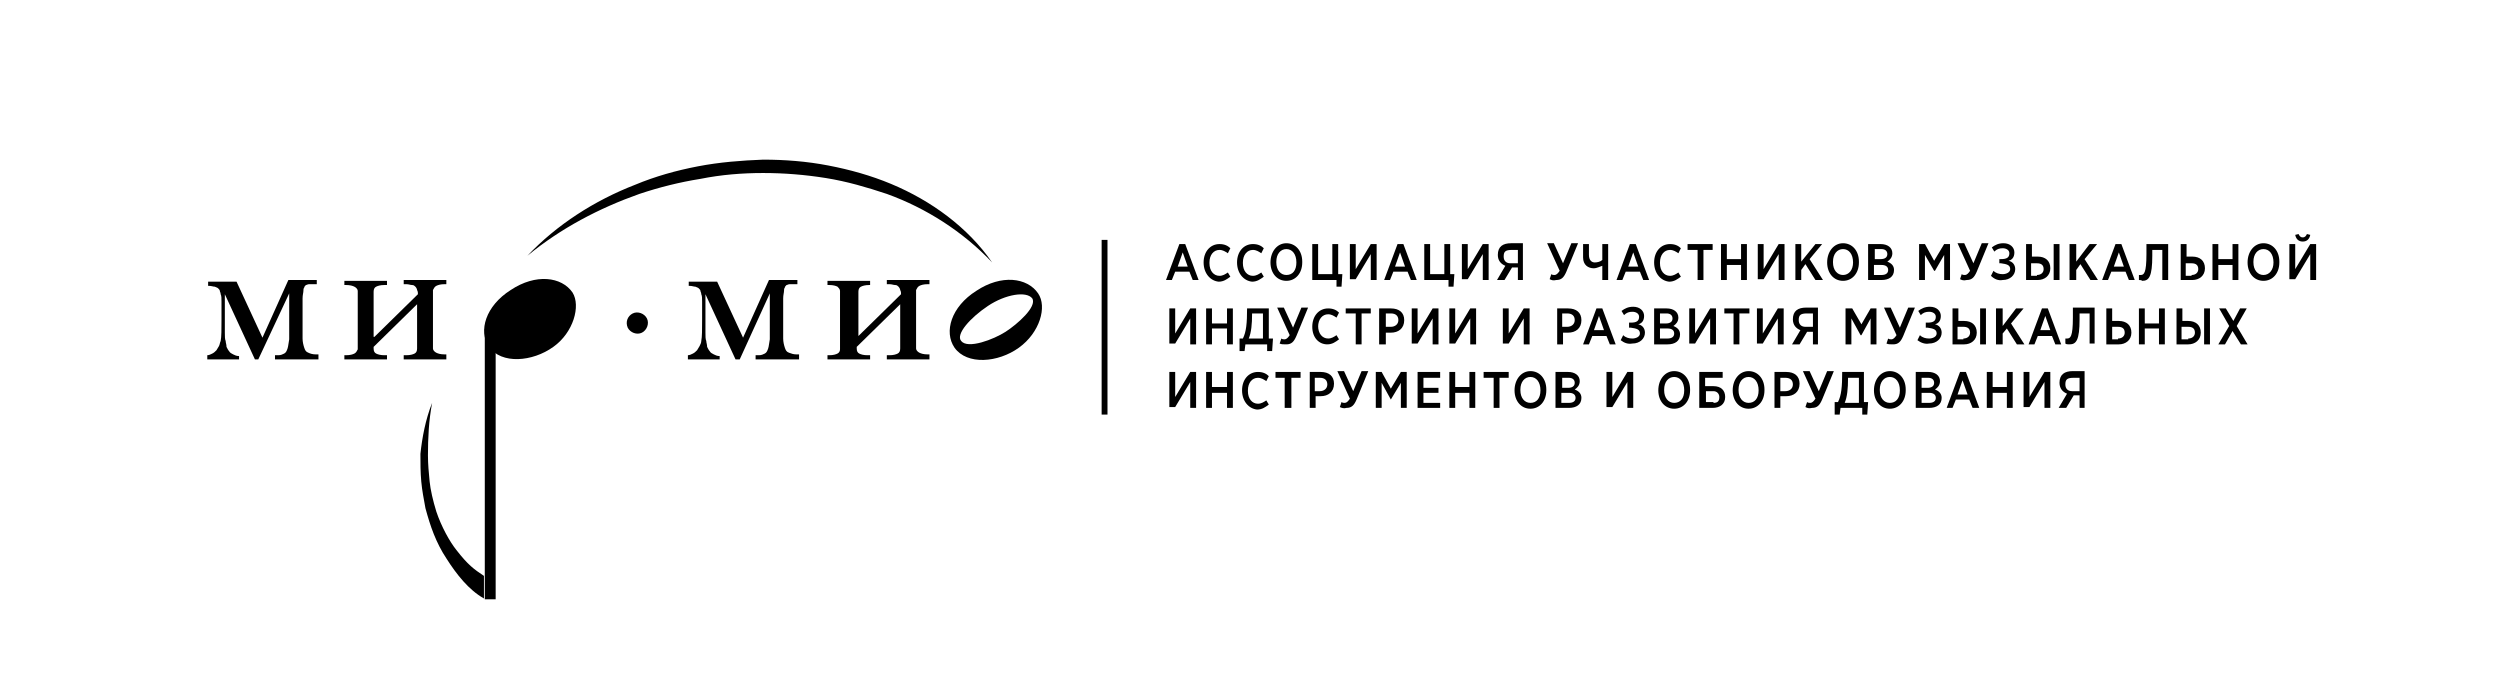 <?xml version="1.0" encoding="UTF-8"?> <!-- Generator: Adobe Illustrator 24.2.1, SVG Export Plug-In . SVG Version: 6.00 Build 0) --> <svg xmlns="http://www.w3.org/2000/svg" xmlns:xlink="http://www.w3.org/1999/xlink" id="Слой_1" x="0px" y="0px" viewBox="0 0 299.1 82.9" style="enable-background:new 0 0 299.1 82.9;" xml:space="preserve"> <style type="text/css"> .st0{display:none;} .st1{display:inline;fill:#DADADA;} .st2{display:inline;} .st3{clip-path:url(#SVGID_2_);fill:#FFFFFF;} .st4{clip-path:url(#SVGID_2_);fill:none;stroke:#FFFFFF;stroke-width:0.75;stroke-miterlimit:10;} .st5{clip-path:url(#SVGID_4_);fill:#FFFFFF;} .st6{clip-path:url(#SVGID_6_);} .st7{clip-path:url(#SVGID_8_);} .st8{clip-path:url(#SVGID_10_);} .st9{clip-path:url(#SVGID_12_);} .st10{clip-path:url(#SVGID_14_);} .st11{clip-path:url(#SVGID_16_);} .st12{clip-path:url(#SVGID_18_);} .st13{clip-path:url(#SVGID_20_);} .st14{clip-path:url(#SVGID_22_);} .st15{clip-path:url(#SVGID_24_);} .st16{clip-path:url(#SVGID_26_);} .st17{clip-path:url(#SVGID_28_);} .st18{clip-path:url(#SVGID_30_);} .st19{clip-path:url(#SVGID_32_);} .st20{clip-path:url(#SVGID_34_);} .st21{clip-path:url(#SVGID_36_);} .st22{clip-path:url(#SVGID_38_);} .st23{clip-path:url(#SVGID_40_);} .st24{clip-path:url(#SVGID_42_);} .st25{clip-path:url(#SVGID_44_);} .st26{clip-path:url(#SVGID_46_);} .st27{clip-path:url(#SVGID_48_);} .st28{clip-path:url(#SVGID_50_);} </style> <g class="st0"> <rect x="-420.9" y="106.3" class="st1" width="841.9" height="489"></rect> <g class="st2"> <defs> <rect id="SVGID_1_" x="-420.9" width="841.9" height="595.3"></rect> </defs> <clipPath id="SVGID_2_"> <use xlink:href="#SVGID_1_" style="overflow:visible;"></use> </clipPath> <path class="st3" d="M-8.1,110.2c-0.3,0.6-0.3,1.3-0.4,1.9c-1.1,4.3-3.3,7.7-7.4,9.2c-4.6,1.6-8.9,0.7-12.6-2.6 c-2.6-2.3-2.8-5.3-1.9-8.5c0.6-1.9,1.6-3.5,2.9-5c1.5-1.7,3.2-3.4,4.7-5c0.6-0.6,0.5-0.7-0.1-1.1c-3.9-2.5-8.6-1.5-11.7,2.4 c-2.2,2.9-3.8,6.1-5.2,9.5c-2.8,6.8-4.8,13.8-6.9,20.8c-0.8,2.9-1.7,5.7-2.6,8.6c0.3,0.2,0.5,0.1,0.7,0.1c4.5,0,9,0,13.5,0.2 c1,0,2,0.1,3,0.3c1.2,0.2,1.4,0.6,1.3,1.9c-0.2,1.8-0.7,3.4-1.7,4.9c-0.5,0.8-1.1,1.1-2,1.1c-5.4,0-10.8,0-16.2,0 c-0.7,0-0.9,0.2-1.2,0.9c-5.2,15.8-10.8,31.4-17.1,46.8c-4.1,9.9-8.8,19.6-14.5,28.7c-3.8,5.9-7.9,11.5-13,16.3 c-6.8,6.4-14.8,10.4-23.9,11.5c-2.7,0.3-5.4,0.7-8.1,0.1c-4.8-1.1-8.3-4-10.5-8.6c-1.6-3.5-2-7.1-0.9-10.8c1.4-4.6,5.2-7.6,10-7.7 c3.1-0.1,5.9,0.8,7.9,3.4c2.1,2.8,2.6,5.8,1.3,9.2c-1.1,2.8-2.6,5.2-4.4,7.5c-0.1,0.1-0.3,0.2-0.2,0.5c0.1,0.2,0.3,0.3,0.5,0.3 c0.9,0.1,1.8-0.1,2.6-0.4c7.2-2.3,12.8-6.5,16.6-13.4c2.8-5.1,4.9-10.5,6.8-15.9c4.3-12.2,7.8-24.6,11.4-37.1 c2.9-10.1,5.9-20.1,8.8-30.2c0.1-0.2,0.1-0.5,0.2-0.7c-0.2-0.2-0.5-0.1-0.7-0.1c-4.6,0-9.2,0-13.8,0c-2,0-2.6-0.6-2.9-2.6 c-0.2-1.1-0.1-2.3,0.2-3.4c0.4-1.6,1.3-2.3,2.9-2.3c5.6,0,11.1,0,16.7,0c0.7,0,0.9-0.2,1.1-0.8c3.1-9.8,7.4-19,13.5-27.2 c4.7-6.3,10.1-11.6,17-15.2c4.2-2.3,8.6-3.8,13.3-4.3c0.1,0,0.3,0,0.4-0.2h5C-24.8,93-24,93-23.3,93c4.5,0.4,8.2,2.4,11.6,5.5 c1.4,1.2,2.3,2.8,3.1,4.5c0.4,0.9,0.4,2,0.5,3c0,0.1,0,0.2,0.1,0.3V110.2z"></path> <path class="st3" d="M-74.2,110.2c-0.3,0.6-0.3,1.3-0.4,1.9c-1.1,4.3-3.3,7.7-7.4,9.2c-4.6,1.6-8.9,0.7-12.6-2.6 c-2.6-2.3-2.8-5.3-1.9-8.5c0.6-1.9,1.6-3.5,2.9-5c1.5-1.7,3.2-3.4,4.7-5c0.6-0.6,0.5-0.7-0.1-1.1c-3.9-2.5-8.6-1.5-11.7,2.4 c-2.2,2.9-3.8,6.1-5.2,9.5c-2.8,6.8-4.8,13.8-6.9,20.8c-0.8,2.9-1.7,5.7-2.6,8.6c0.3,0.2,0.5,0.1,0.7,0.1c4.5,0,32.8,0,37.3,0.2 c1,0,2,0.1,3,0.3c1.2,0.2,1.4,0.6,1.3,1.9c-0.2,1.8-0.7,3.4-1.7,4.9c-0.5,0.8-1.1,1.1-2,1.1c-5.4,0-34.6,0-39.9,0 c-0.7,0-0.9,0.2-1.2,0.9c-5.2,15.8-10.8,31.4-17.1,46.8c-4.1,9.9-8.8,19.6-14.5,28.7c-3.8,5.9-7.9,11.5-13,16.3 c-6.8,6.4-14.8,10.4-23.9,11.5c-2.7,0.3-5.4,0.7-8.1,0.1c-4.8-1.1-8.3-4-10.5-8.6c-1.6-3.5-2-7.1-0.9-10.8c1.4-4.6,5.2-7.6,10-7.7 c3.1-0.1,5.9,0.8,7.9,3.4c2.1,2.8,2.6,5.8,1.3,9.2c-1.1,2.8-2.6,5.2-4.4,7.5c-0.1,0.1-0.3,0.2-0.2,0.5c0.1,0.2,0.3,0.3,0.5,0.3 c0.9,0.1,1.8-0.1,2.6-0.4c7.2-2.3,12.8-6.5,16.6-13.4c2.8-5.1,4.9-10.5,6.8-15.9c4.3-12.2,7.8-24.6,11.4-37.1 c2.9-10.1,5.9-20.1,8.8-30.2c0.1-0.2,0.1-0.5,0.2-0.7c-0.2-0.2-0.5-0.1-0.7-0.1c-4.6,0-9.2,0-13.8,0c-2,0-2.6-0.6-2.9-2.6 c-0.2-1.1-0.1-2.3,0.2-3.4c0.4-1.6,1.3-2.3,2.9-2.3c5.6,0,11.1,0,16.7,0c0.7,0,0.9-0.2,1.1-0.8c3.1-9.8,7.4-19,13.5-27.2 c4.7-6.3,10.1-11.6,17-15.2c4.2-2.3,8.6-3.8,13.3-4.3c0.1,0,0.3,0,0.4-0.2h5C-91,93-90.2,93-89.5,93c4.5,0.4,8.2,2.4,11.6,5.5 c1.4,1.2,2.3,2.8,3.1,4.5c0.4,0.9,0.4,2,0.5,3c0,0.1,0,0.2,0.1,0.3V110.2z"></path> <polygon class="st4" points="-150.2,606.7 -88.7,461.5 261.1,635.7 307.9,410.3 215.5,523 54.2,214.2 66.1,649.9 136.3,489.4 "></polygon> </g> <g class="st2"> <defs> <rect id="SVGID_3_" x="-420.9" width="841.9" height="595.3"></rect> </defs> <clipPath id="SVGID_4_"> <use xlink:href="#SVGID_3_" style="overflow:visible;"></use> </clipPath> <path class="st5" d="M387.5,232.3c0,0,8.2,9.7,9.3,10.9c1,1.2,2.4,1.8,0.9,3.4c-1.5,1.6-2.8,2.8-3.7,4.9c-0.9,2.1-1.7,4,0.3,6.3 c2,2.4,6.2,6.9,6.2,6.9s-3.6-0.8-6.5-0.5c-3,0.4-4.1,2-4,3.9c0.1,1.9,0.7,3.6,2.7,5.9c0,0-4.7-1.2-6.9-4.7 c-2.2-3.5-1.1-6.6,0.6-8.1c1.8-1.4,5.8-1.5,7.6-0.9c0,0-7.2-7.8-8.1-8.7c-0.9-0.9-1.1-1.6,0-2.5c1.1-0.9,4.7-4.1,5-6.7 c0.3-2.6,0.3-4.4-1.5-6.6C387.8,233.7,386.4,232.5,387.5,232.3"></path> </g> </g> <path d="M142.1,31.9l-0.6-1.7l-0.6,1.7H142.1z M141.1,29.2h0.7l1.6,4.3h-0.7l-0.4-1h-1.7l-0.4,1h-0.7L141.1,29.2z"></path> <g> <defs> <rect id="SVGID_5_" x="-420.9" width="841.9" height="595.3"></rect> </defs> <clipPath id="SVGID_6_"> <use xlink:href="#SVGID_5_" style="overflow:visible;"></use> </clipPath> <path class="st6" d="M144,31.4L144,31.4c0-1.3,0.8-2.2,1.9-2.2c0.6,0,1,0.2,1.3,0.5l-0.3,0.6c-0.3-0.2-0.6-0.4-1-0.4 c-0.7,0-1.2,0.6-1.2,1.5v0.1c0,0.9,0.5,1.5,1.2,1.5c0.4,0,0.7-0.2,1-0.4l0.3,0.5c-0.4,0.3-0.8,0.6-1.4,0.6 C144.8,33.6,144,32.7,144,31.4"></path> <path class="st6" d="M148,31.4L148,31.4c0-1.3,0.8-2.2,1.9-2.2c0.6,0,1,0.2,1.3,0.5l-0.3,0.6c-0.3-0.2-0.6-0.4-1-0.4 c-0.7,0-1.2,0.6-1.2,1.5v0.1c0,0.9,0.5,1.5,1.2,1.5c0.4,0,0.7-0.2,1-0.4l0.3,0.5c-0.4,0.3-0.8,0.6-1.4,0.6 C148.8,33.6,148,32.7,148,31.4"></path> <path class="st6" d="M155.1,31.4L155.1,31.4c0-1-0.5-1.6-1.2-1.6c-0.7,0-1.2,0.6-1.2,1.5v0.1c0,0.9,0.5,1.5,1.2,1.5 C154.7,32.9,155.1,32.3,155.1,31.4 M152,31.4L152,31.4c0-1.3,0.8-2.3,1.9-2.3c1.1,0,1.9,0.9,1.9,2.2v0.1c0,1.3-0.8,2.2-1.9,2.2 S152,32.7,152,31.4"></path> </g> <polygon points="159.9,33.5 157,33.5 157,29.2 157.7,29.2 157.7,32.8 159.4,32.8 159.4,29.2 160.1,29.2 160.1,32.8 160.6,32.8 160.5,34.3 159.9,34.3 "></polygon> <g> <defs> <rect id="SVGID_7_" x="-420.9" width="841.9" height="595.3"></rect> </defs> <clipPath id="SVGID_8_"> <use xlink:href="#SVGID_7_" style="overflow:visible;"></use> </clipPath> <path class="st7" d="M161.5,29.2h0.7v2.2c0,0.3,0,0.5,0,0.8l1.8-3h0.7v4.3H164v-2.3c0-0.3,0-0.5,0-0.8l-1.8,3h-0.7V29.2z"></path> </g> <path d="M168.1,31.9l-0.6-1.7l-0.6,1.7H168.1z M167.2,29.2h0.7l1.6,4.3h-0.7l-0.4-1h-1.7l-0.4,1h-0.7L167.2,29.2z"></path> <polygon points="173.3,33.5 170.4,33.5 170.4,29.2 171.1,29.2 171.1,32.8 172.8,32.8 172.8,29.2 173.5,29.2 173.5,32.8 174,32.8 173.9,34.3 173.3,34.3 "></polygon> <g> <defs> <rect id="SVGID_9_" x="-420.9" width="841.9" height="595.3"></rect> </defs> <clipPath id="SVGID_10_"> <use xlink:href="#SVGID_9_" style="overflow:visible;"></use> </clipPath> <path class="st8" d="M174.9,29.2h0.7v2.2c0,0.3,0,0.5,0,0.8l1.8-3h0.7v4.3h-0.7v-2.3c0-0.3,0-0.5,0-0.8l-1.8,3h-0.7V29.2z"></path> <path class="st8" d="M181.6,31.4v-1.5h-0.7c-0.8,0-1,0.2-1,0.8c0,0.5,0.3,0.8,0.8,0.8H181.6z M182.3,33.5h-0.7V32 c-0.2,0-0.5,0-0.7,0l-0.9,1.5h-0.9l1-1.7c-0.5-0.2-0.9-0.6-0.9-1.3c0-1,0.6-1.4,1.6-1.4h1.4V33.5z"></path> <path class="st8" d="M185.4,33.4l0.2-0.6c0.1,0.1,0.3,0.1,0.4,0.1c0.2,0,0.4-0.2,0.6-0.5l-1.5-3.3h0.8l1.1,2.4l1-2.4h0.8l-1.4,3.4 c-0.3,0.7-0.6,1-1.2,1C185.8,33.6,185.6,33.5,185.4,33.4"></path> <path class="st8" d="M191.7,29.2h0.7v4.3h-0.7v-1.7c-0.3,0.1-0.7,0.3-1,0.3c-0.7,0-1.3-0.4-1.3-1.3v-1.6h0.7v1.3 c0,0.6,0.3,0.9,0.7,0.9c0.3,0,0.7-0.1,0.9-0.3V29.2z"></path> </g> <path d="M196,31.9l-0.6-1.7l-0.6,1.7H196z M195,29.2h0.7l1.6,4.3h-0.7l-0.4-1h-1.7l-0.4,1h-0.7L195,29.2z"></path> <g> <defs> <rect id="SVGID_11_" x="-420.9" width="841.9" height="595.3"></rect> </defs> <clipPath id="SVGID_12_"> <use xlink:href="#SVGID_11_" style="overflow:visible;"></use> </clipPath> <path class="st9" d="M197.9,31.4L197.9,31.4c0-1.3,0.8-2.2,1.9-2.2c0.6,0,1,0.2,1.3,0.5l-0.3,0.6c-0.3-0.2-0.6-0.4-1-0.4 c-0.7,0-1.2,0.6-1.2,1.5v0.1c0,0.9,0.5,1.5,1.2,1.5c0.4,0,0.7-0.2,1-0.4l0.3,0.5c-0.4,0.3-0.8,0.6-1.4,0.6 C198.7,33.6,197.9,32.7,197.9,31.4"></path> </g> <polygon points="203.1,29.9 201.9,29.9 201.9,29.2 204.9,29.2 204.9,29.9 203.8,29.9 203.8,33.5 203.1,33.5 "></polygon> <polygon points="205.9,29.2 206.6,29.2 206.6,31 208.3,31 208.3,29.2 209,29.2 209,33.5 208.3,33.5 208.3,31.7 206.6,31.7 206.6,33.5 205.9,33.5 "></polygon> <g> <defs> <rect id="SVGID_13_" x="-420.9" width="841.9" height="595.3"></rect> </defs> <clipPath id="SVGID_14_"> <use xlink:href="#SVGID_13_" style="overflow:visible;"></use> </clipPath> <path class="st10" d="M210.3,29.2h0.7v2.2c0,0.3,0,0.5,0,0.8l1.8-3h0.7v4.3h-0.7v-2.3c0-0.3,0-0.5,0-0.8l-1.8,3h-0.7V29.2z"></path> </g> <polygon points="214.8,29.2 215.5,29.2 215.5,31.3 217.2,29.2 218,29.2 216.5,31 218.1,33.5 217.2,33.5 216,31.6 215.5,32.3 215.5,33.5 214.8,33.5 "></polygon> <g> <defs> <rect id="SVGID_15_" x="-420.9" width="841.9" height="595.3"></rect> </defs> <clipPath id="SVGID_16_"> <use xlink:href="#SVGID_15_" style="overflow:visible;"></use> </clipPath> <path class="st11" d="M221.7,31.4L221.7,31.4c0-1-0.5-1.6-1.2-1.6c-0.7,0-1.2,0.6-1.2,1.5v0.1c0,0.9,0.5,1.5,1.2,1.5 C221.2,32.9,221.7,32.3,221.7,31.4 M218.6,31.4L218.6,31.4c0-1.3,0.8-2.3,1.9-2.3c1.1,0,1.9,0.9,1.9,2.2v0.1c0,1.3-0.8,2.2-1.9,2.2 S218.6,32.7,218.6,31.4"></path> <path class="st11" d="M225.1,32.9c0.5,0,0.8-0.2,0.8-0.6c0-0.4-0.3-0.6-0.8-0.6h-0.9v1.2H225.1z M225,31c0.5,0,0.8-0.2,0.8-0.6 c0-0.4-0.3-0.6-0.7-0.6h-0.8V31H225z M223.5,29.2h1.5c0.8,0,1.4,0.4,1.4,1.1c0,0.5-0.3,0.8-0.6,1c0.5,0.2,0.8,0.5,0.8,1 c0,0.8-0.6,1.2-1.5,1.2h-1.6V29.2z"></path> </g> <polygon points="229.6,29.2 230.3,29.2 231.4,31.2 232.6,29.2 233.3,29.2 233.3,33.5 232.6,33.5 232.6,30.5 231.5,32.4 231.4,32.4 230.3,30.5 230.3,33.5 229.6,33.5 "></polygon> <g> <defs> <rect id="SVGID_17_" x="-420.9" width="841.9" height="595.3"></rect> </defs> <clipPath id="SVGID_18_"> <use xlink:href="#SVGID_17_" style="overflow:visible;"></use> </clipPath> <path class="st12" d="M234.5,33.4l0.2-0.6c0.1,0.1,0.3,0.1,0.4,0.1c0.2,0,0.4-0.2,0.6-0.5l-1.5-3.3h0.8l1.1,2.4l1-2.4h0.8l-1.4,3.4 c-0.3,0.7-0.6,1-1.2,1C234.9,33.6,234.7,33.5,234.5,33.4"></path> <path class="st12" d="M238.2,33l0.3-0.6c0.3,0.3,0.7,0.4,1.1,0.4c0.4,0,0.9-0.2,0.9-0.6c0-0.5-0.4-0.6-1.1-0.7h-0.2V31h0.2 c0.7,0,1-0.2,1-0.7c0-0.4-0.4-0.6-0.8-0.6c-0.4,0-0.7,0.1-1,0.4l-0.3-0.5c0.4-0.3,0.8-0.5,1.4-0.5c0.8,0,1.3,0.5,1.3,1.1 c0,0.6-0.3,0.9-0.7,1c0.5,0.1,0.8,0.5,0.8,1c0,0.7-0.6,1.3-1.5,1.3C239.1,33.6,238.6,33.4,238.2,33"></path> <path class="st12" d="M245.7,29.2h0.7v4.3h-0.7V29.2z M243.7,32.9c0.5,0,0.8-0.3,0.8-0.7c0-0.5-0.3-0.7-0.8-0.7H243v1.5H243.7z M243,30.7h0.8c0.9,0,1.5,0.5,1.5,1.4c0,0.9-0.7,1.4-1.5,1.4h-1.4v-4.3h0.7V30.7z"></path> </g> <polygon points="247.6,29.2 248.4,29.2 248.4,31.3 250,29.2 250.9,29.2 249.4,31 251,33.5 250.1,33.5 248.9,31.6 248.4,32.3 248.4,33.5 247.6,33.5 "></polygon> <path d="M254.1,31.9l-0.6-1.7l-0.6,1.7H254.1z M253.1,29.2h0.7l1.6,4.3h-0.7l-0.4-1h-1.7l-0.4,1h-0.7L253.1,29.2z"></path> <g> <defs> <rect id="SVGID_19_" x="-420.9" width="841.9" height="595.3"></rect> </defs> <clipPath id="SVGID_20_"> <use xlink:href="#SVGID_19_" style="overflow:visible;"></use> </clipPath> <path class="st13" d="M255.9,33.5l0-0.6c0,0,0.1,0,0.2,0c0.4,0,0.7-0.2,0.7-2.5v-1.2h2.6v4.3h-0.7v-3.6h-1.2v0.7c0,2.5-0.4,3-1.2,3 C256.2,33.5,256,33.5,255.9,33.5"></path> <path class="st13" d="M262.2,32.9c0.5,0,0.8-0.3,0.8-0.7c0-0.5-0.3-0.7-0.8-0.7h-0.7v1.5H262.2z M261.5,30.7h0.8 c0.9,0,1.5,0.5,1.5,1.4c0,0.9-0.7,1.4-1.5,1.4h-1.4v-4.3h0.7V30.7z"></path> </g> <polygon points="264.7,29.2 265.4,29.2 265.4,31 267.1,31 267.1,29.2 267.8,29.2 267.8,33.5 267.1,33.5 267.1,31.7 265.4,31.7 265.4,33.5 264.7,33.5 "></polygon> <g> <defs> <rect id="SVGID_21_" x="-420.9" width="841.9" height="595.3"></rect> </defs> <clipPath id="SVGID_22_"> <use xlink:href="#SVGID_21_" style="overflow:visible;"></use> </clipPath> <path class="st14" d="M272,31.4L272,31.4c0-1-0.5-1.6-1.2-1.6c-0.7,0-1.2,0.6-1.2,1.5v0.1c0,0.9,0.5,1.5,1.2,1.5S272,32.3,272,31.4 M268.9,31.4L268.9,31.4c0-1.3,0.8-2.3,1.9-2.3c1.1,0,1.9,0.9,1.9,2.2v0.1c0,1.3-0.8,2.2-1.9,2.2C269.7,33.6,268.9,32.7,268.9,31.4 "></path> <path class="st14" d="M274.6,28.1l0.4-0.1c0.1,0.2,0.2,0.4,0.5,0.4c0.3,0,0.4-0.2,0.5-0.4l0.4,0.1c-0.1,0.5-0.4,0.8-0.9,0.8 C275,28.9,274.7,28.6,274.6,28.1 M273.9,29.2h0.7v2.2c0,0.3,0,0.5,0,0.8l1.8-3h0.7v4.3h-0.7v-2.3c0-0.3,0-0.5,0-0.8l-1.8,3h-0.7 V29.2z"></path> <path class="st14" d="M139.9,36.9h0.7v2.2c0,0.3,0,0.5,0,0.8l1.8-3h0.7v4.3h-0.7v-2.3c0-0.3,0-0.5,0-0.8l-1.8,3h-0.7V36.9z"></path> </g> <polygon points="144.3,36.9 145,36.9 145,38.7 146.8,38.7 146.8,36.9 147.5,36.9 147.5,41.2 146.8,41.2 146.8,39.3 145,39.3 145,41.2 144.3,41.2 "></polygon> <g> <defs> <rect id="SVGID_23_" x="-420.9" width="841.9" height="595.3"></rect> </defs> <clipPath id="SVGID_24_"> <use xlink:href="#SVGID_23_" style="overflow:visible;"></use> </clipPath> <path class="st15" d="M149.8,37.5c0,1.3-0.1,2.3-0.4,3h1.7v-3H149.8z M149,41.2l-0.1,0.8h-0.6v-1.5h0.4c0.4-0.8,0.5-1.8,0.5-3.6 h2.6v3.6h0.5l-0.1,1.5h-0.6v-0.8H149z"></path> <path class="st15" d="M153.1,41.1l0.2-0.6c0.1,0.1,0.3,0.1,0.4,0.1c0.2,0,0.4-0.2,0.6-0.5l-1.5-3.3h0.8l1.1,2.4l1-2.4h0.8l-1.4,3.4 c-0.3,0.7-0.6,1-1.2,1C153.5,41.2,153.3,41.2,153.1,41.1"></path> <path class="st15" d="M157,39.1L157,39.1c0-1.3,0.8-2.2,1.9-2.2c0.6,0,1,0.2,1.3,0.5l-0.3,0.6c-0.3-0.2-0.6-0.4-1-0.4 c-0.7,0-1.2,0.6-1.2,1.5V39c0,0.9,0.5,1.5,1.2,1.5c0.4,0,0.7-0.2,1-0.4l0.3,0.5c-0.4,0.3-0.8,0.6-1.4,0.6 C157.8,41.2,157,40.4,157,39.1"></path> </g> <polygon points="162.2,37.5 161,37.5 161,36.9 164,36.9 164,37.5 162.9,37.5 162.9,41.2 162.2,41.2 "></polygon> <g> <defs> <rect id="SVGID_25_" x="-420.9" width="841.9" height="595.3"></rect> </defs> <clipPath id="SVGID_26_"> <use xlink:href="#SVGID_25_" style="overflow:visible;"></use> </clipPath> <path class="st16" d="M166.4,39.1c0.5,0,0.9-0.3,0.9-0.8c0-0.5-0.3-0.8-0.9-0.8h-0.6v1.6H166.4z M165,36.9h1.4c1,0,1.6,0.5,1.6,1.4 c0,1-0.7,1.5-1.6,1.5h-0.6v1.4H165V36.9z"></path> <path class="st16" d="M168.9,36.9h0.7v2.2c0,0.3,0,0.5,0,0.8l1.8-3h0.7v4.3h-0.7v-2.3c0-0.3,0-0.5,0-0.8l-1.8,3h-0.7V36.9z"></path> <path class="st16" d="M173.4,36.9h0.7v2.2c0,0.3,0,0.5,0,0.8l1.8-3h0.7v4.3h-0.7v-2.3c0-0.3,0-0.5,0-0.8l-1.8,3h-0.7V36.9z"></path> <path class="st16" d="M179.8,36.9h0.7v2.2c0,0.3,0,0.5,0,0.8l1.8-3h0.7v4.3h-0.7v-2.3c0-0.3,0-0.5,0-0.8l-1.8,3h-0.7V36.9z"></path> <path class="st16" d="M187.5,39.1c0.5,0,0.9-0.3,0.9-0.8c0-0.5-0.3-0.8-0.9-0.8h-0.6v1.6H187.5z M186.2,36.9h1.4 c1,0,1.6,0.5,1.6,1.4c0,1-0.7,1.5-1.6,1.5h-0.6v1.4h-0.7V36.9z"></path> </g> <path d="M191.9,39.5l-0.6-1.7l-0.6,1.7H191.9z M191,36.9h0.7l1.6,4.3h-0.7l-0.4-1h-1.7l-0.4,1h-0.7L191,36.9z"></path> <g> <defs> <rect id="SVGID_27_" x="-420.9" width="841.9" height="595.3"></rect> </defs> <clipPath id="SVGID_28_"> <use xlink:href="#SVGID_27_" style="overflow:visible;"></use> </clipPath> <path class="st17" d="M193.9,40.7l0.3-0.6c0.3,0.3,0.7,0.4,1.1,0.4c0.4,0,0.9-0.2,0.9-0.6c0-0.5-0.4-0.6-1.1-0.7h-0.2v-0.6h0.2 c0.7,0,1-0.2,1-0.7c0-0.4-0.4-0.6-0.8-0.6c-0.4,0-0.7,0.1-1,0.4l-0.3-0.5c0.4-0.3,0.8-0.5,1.4-0.5c0.8,0,1.3,0.5,1.3,1.1 c0,0.6-0.3,0.9-0.7,1c0.5,0.1,0.8,0.5,0.8,1c0,0.7-0.6,1.3-1.5,1.3C194.7,41.2,194.3,41,193.9,40.7"></path> <path class="st17" d="M199.5,40.5c0.5,0,0.8-0.2,0.8-0.6c0-0.4-0.3-0.6-0.8-0.6h-0.9v1.2H199.5z M199.3,38.7c0.5,0,0.8-0.2,0.8-0.6 c0-0.4-0.3-0.6-0.7-0.6h-0.8v1.2H199.3z M197.9,36.9h1.5c0.8,0,1.4,0.4,1.4,1.1c0,0.5-0.3,0.8-0.6,1c0.5,0.2,0.8,0.5,0.8,1 c0,0.8-0.6,1.2-1.5,1.2h-1.6V36.9z"></path> <path class="st17" d="M202.1,36.9h0.7v2.2c0,0.3,0,0.5,0,0.8l1.8-3h0.7v4.3h-0.7v-2.3c0-0.3,0-0.5,0-0.8l-1.8,3h-0.7V36.9z"></path> </g> <polygon points="207.4,37.5 206.3,37.5 206.3,36.9 209.3,36.9 209.3,37.5 208.1,37.5 208.1,41.2 207.4,41.2 "></polygon> <g> <defs> <rect id="SVGID_29_" x="-420.9" width="841.9" height="595.3"></rect> </defs> <clipPath id="SVGID_30_"> <use xlink:href="#SVGID_29_" style="overflow:visible;"></use> </clipPath> <path class="st18" d="M210.2,36.9h0.7v2.2c0,0.3,0,0.5,0,0.8l1.8-3h0.7v4.3h-0.7v-2.3c0-0.3,0-0.5,0-0.8l-1.8,3h-0.7V36.9z"></path> <path class="st18" d="M216.9,39v-1.5h-0.7c-0.8,0-1,0.2-1,0.8c0,0.5,0.3,0.8,0.8,0.8H216.9z M217.6,41.2h-0.7v-1.5 c-0.2,0-0.5,0-0.7,0l-0.9,1.5h-0.9l1-1.7c-0.5-0.2-0.9-0.6-0.9-1.3c0-1,0.6-1.4,1.6-1.4h1.4V41.2z"></path> </g> <polygon points="220.8,36.9 221.6,36.9 222.7,38.8 223.8,36.9 224.5,36.9 224.5,41.2 223.8,41.2 223.8,38.1 222.7,40.1 222.6,40.1 221.5,38.1 221.5,41.2 220.8,41.2 "></polygon> <g> <defs> <rect id="SVGID_31_" x="-420.9" width="841.9" height="595.3"></rect> </defs> <clipPath id="SVGID_32_"> <use xlink:href="#SVGID_31_" style="overflow:visible;"></use> </clipPath> <path class="st19" d="M225.7,41.1l0.2-0.6c0.1,0.1,0.3,0.1,0.4,0.1c0.2,0,0.4-0.2,0.6-0.5l-1.5-3.3h0.8l1.1,2.4l1-2.4h0.8l-1.4,3.4 c-0.3,0.7-0.6,1-1.2,1C226.1,41.2,225.9,41.2,225.7,41.1"></path> <path class="st19" d="M229.4,40.7l0.3-0.6c0.3,0.3,0.7,0.4,1.1,0.4c0.4,0,0.9-0.2,0.9-0.6c0-0.5-0.4-0.6-1.1-0.7h-0.2v-0.6h0.2 c0.7,0,1-0.2,1-0.7c0-0.4-0.4-0.6-0.8-0.6c-0.4,0-0.7,0.1-1,0.4l-0.3-0.5c0.4-0.3,0.8-0.5,1.4-0.5c0.8,0,1.3,0.5,1.3,1.1 c0,0.6-0.3,0.9-0.7,1c0.5,0.1,0.8,0.5,0.8,1c0,0.7-0.6,1.3-1.5,1.3C230.3,41.2,229.8,41,229.4,40.7"></path> <path class="st19" d="M236.9,36.9h0.7v4.3h-0.7V36.9z M234.9,40.5c0.5,0,0.8-0.3,0.8-0.7c0-0.5-0.3-0.7-0.8-0.7h-0.7v1.5H234.9z M234.2,38.4h0.8c0.9,0,1.5,0.5,1.5,1.4c0,0.9-0.7,1.4-1.5,1.4h-1.4v-4.3h0.7V38.4z"></path> </g> <polygon points="238.8,36.9 239.6,36.9 239.6,39 241.2,36.9 242.1,36.9 240.6,38.7 242.2,41.2 241.3,41.2 240.1,39.3 239.6,39.9 239.6,41.2 238.8,41.2 "></polygon> <path d="M245.3,39.5l-0.6-1.7l-0.6,1.7H245.3z M244.3,36.9h0.7l1.6,4.3h-0.7l-0.4-1h-1.7l-0.4,1h-0.7L244.3,36.9z"></path> <g> <defs> <rect id="SVGID_33_" x="-420.9" width="841.9" height="595.3"></rect> </defs> <clipPath id="SVGID_34_"> <use xlink:href="#SVGID_33_" style="overflow:visible;"></use> </clipPath> <path class="st20" d="M247.1,41.1l0-0.6c0,0,0.1,0,0.2,0c0.4,0,0.7-0.2,0.7-2.5v-1.2h2.6v4.3H250v-3.6h-1.2v0.7c0,2.5-0.4,3-1.2,3 C247.4,41.2,247.2,41.2,247.1,41.1"></path> <path class="st20" d="M253.4,40.5c0.5,0,0.8-0.3,0.8-0.7c0-0.5-0.3-0.7-0.8-0.7h-0.7v1.5H253.4z M252.7,38.4h0.8 c0.9,0,1.5,0.5,1.5,1.4c0,0.9-0.7,1.4-1.5,1.4H252v-4.3h0.7V38.4z"></path> </g> <polygon points="255.9,36.9 256.6,36.9 256.6,38.7 258.3,38.7 258.3,36.9 259,36.9 259,41.2 258.3,41.2 258.3,39.3 256.6,39.3 256.6,41.2 255.9,41.2 "></polygon> <g> <defs> <rect id="SVGID_35_" x="-420.9" width="841.9" height="595.3"></rect> </defs> <clipPath id="SVGID_36_"> <use xlink:href="#SVGID_35_" style="overflow:visible;"></use> </clipPath> <path class="st21" d="M263.7,36.9h0.7v4.3h-0.7V36.9z M261.8,40.5c0.5,0,0.8-0.3,0.8-0.7c0-0.5-0.3-0.7-0.8-0.7H261v1.5H261.8z M261,38.4h0.8c0.9,0,1.5,0.5,1.5,1.4c0,0.9-0.7,1.4-1.5,1.4h-1.4v-4.3h0.7V38.4z"></path> </g> <polygon points="266.7,39 265.5,36.9 266.3,36.9 267.2,38.4 268,36.9 268.8,36.9 267.6,39 268.9,41.2 268.1,41.2 267.1,39.6 266.2,41.2 265.4,41.2 "></polygon> <g> <defs> <rect id="SVGID_37_" x="-420.9" width="841.9" height="595.3"></rect> </defs> <clipPath id="SVGID_38_"> <use xlink:href="#SVGID_37_" style="overflow:visible;"></use> </clipPath> <path class="st22" d="M139.9,44.5h0.7v2.2c0,0.3,0,0.5,0,0.8l1.8-3h0.7v4.3h-0.7v-2.3c0-0.3,0-0.5,0-0.8l-1.8,3h-0.7V44.5z"></path> </g> <polygon points="144.3,44.5 145,44.5 145,46.3 146.8,46.3 146.8,44.5 147.5,44.5 147.5,48.8 146.8,48.8 146.8,47 145,47 145,48.8 144.3,48.8 "></polygon> <g> <defs> <rect id="SVGID_39_" x="-420.9" width="841.9" height="595.3"></rect> </defs> <clipPath id="SVGID_40_"> <use xlink:href="#SVGID_39_" style="overflow:visible;"></use> </clipPath> <path class="st23" d="M148.6,46.7L148.6,46.7c0-1.3,0.8-2.2,1.9-2.2c0.6,0,1,0.2,1.3,0.5l-0.3,0.6c-0.3-0.2-0.6-0.4-1-0.4 c-0.7,0-1.2,0.6-1.2,1.5v0.1c0,0.9,0.5,1.5,1.2,1.5c0.4,0,0.7-0.2,1-0.4l0.3,0.5c-0.4,0.3-0.8,0.6-1.4,0.6 C149.4,48.9,148.6,48,148.6,46.7"></path> </g> <polygon points="153.7,45.2 152.6,45.2 152.6,44.5 155.6,44.5 155.6,45.2 154.5,45.2 154.5,48.8 153.7,48.8 "></polygon> <g> <defs> <rect id="SVGID_41_" x="-420.9" width="841.9" height="595.3"></rect> </defs> <clipPath id="SVGID_42_"> <use xlink:href="#SVGID_41_" style="overflow:visible;"></use> </clipPath> <path class="st24" d="M157.9,46.8c0.5,0,0.9-0.3,0.9-0.8c0-0.5-0.3-0.8-0.9-0.8h-0.6v1.6H157.9z M156.6,44.5h1.4 c1,0,1.6,0.5,1.6,1.4c0,1-0.7,1.5-1.6,1.5h-0.6v1.4h-0.7V44.5z"></path> <path class="st24" d="M160.3,48.7l0.2-0.6c0.1,0.1,0.3,0.1,0.4,0.1c0.2,0,0.4-0.2,0.6-0.5l-1.5-3.3h0.8l1.1,2.4l1-2.4h0.8l-1.4,3.4 c-0.3,0.7-0.6,1-1.2,1C160.8,48.9,160.5,48.8,160.3,48.7"></path> </g> <polygon points="164.6,44.5 165.3,44.5 166.4,46.5 167.6,44.5 168.3,44.5 168.3,48.8 167.6,48.8 167.6,45.8 166.4,47.8 166.4,47.8 165.3,45.8 165.3,48.8 164.6,48.8 "></polygon> <polygon points="169.6,44.5 172.3,44.5 172.3,45.2 170.3,45.2 170.3,46.4 172.1,46.4 172.1,47 170.3,47 170.3,48.2 172.3,48.2 172.3,48.8 169.6,48.8 "></polygon> <polygon points="173.4,44.5 174.1,44.5 174.1,46.3 175.8,46.3 175.8,44.5 176.5,44.5 176.5,48.8 175.8,48.8 175.8,47 174.1,47 174.1,48.8 173.4,48.8 "></polygon> <polygon points="178.7,45.2 177.5,45.2 177.5,44.5 180.5,44.5 180.5,45.2 179.4,45.2 179.4,48.8 178.7,48.8 "></polygon> <g> <defs> <rect id="SVGID_43_" x="-420.9" width="841.9" height="595.3"></rect> </defs> <clipPath id="SVGID_44_"> <use xlink:href="#SVGID_43_" style="overflow:visible;"></use> </clipPath> <path class="st25" d="M184.3,46.7L184.3,46.7c0-1-0.5-1.6-1.2-1.6c-0.7,0-1.2,0.6-1.2,1.5v0.1c0,0.9,0.5,1.5,1.2,1.5 S184.3,47.7,184.3,46.7 M181.2,46.7L181.2,46.7c0-1.3,0.8-2.3,1.9-2.3c1.1,0,1.9,0.9,1.9,2.2v0.1c0,1.3-0.8,2.2-1.9,2.2 C182,48.9,181.2,48,181.2,46.7"></path> <path class="st25" d="M187.7,48.2c0.5,0,0.8-0.2,0.8-0.6c0-0.4-0.3-0.6-0.8-0.6h-0.9v1.2H187.7z M187.6,46.4c0.5,0,0.8-0.2,0.8-0.6 c0-0.4-0.3-0.6-0.7-0.6h-0.8v1.2H187.6z M186.1,44.5h1.5c0.8,0,1.4,0.4,1.4,1.1c0,0.5-0.3,0.8-0.6,1c0.5,0.2,0.8,0.5,0.8,1 c0,0.8-0.6,1.2-1.5,1.2h-1.6V44.5z"></path> <path class="st25" d="M192.2,44.5h0.7v2.2c0,0.3,0,0.5,0,0.8l1.8-3h0.7v4.3h-0.7v-2.3c0-0.3,0-0.5,0-0.8l-1.8,3h-0.7V44.5z"></path> <path class="st25" d="M201.5,46.7L201.5,46.7c0-1-0.5-1.6-1.2-1.6c-0.7,0-1.2,0.6-1.2,1.5v0.1c0,0.9,0.5,1.5,1.2,1.5 C201,48.2,201.5,47.7,201.5,46.7 M198.4,46.7L198.4,46.7c0-1.3,0.8-2.3,1.9-2.3c1.1,0,1.9,0.9,1.9,2.2v0.1c0,1.3-0.8,2.2-1.9,2.2 S198.4,48,198.4,46.7"></path> <path class="st25" d="M205,48.2c0.5,0,0.7-0.2,0.7-0.7c0-0.4-0.3-0.7-0.7-0.7h-0.9v1.3H205z M204.1,46.2h0.9c0.9,0,1.4,0.5,1.4,1.3 c0,0.9-0.7,1.3-1.5,1.3h-1.6v-4.3h2.8v0.7h-2.1V46.2z"></path> <path class="st25" d="M210.4,46.7L210.4,46.7c0-1-0.5-1.6-1.2-1.6c-0.7,0-1.2,0.6-1.2,1.5v0.1c0,0.9,0.5,1.5,1.2,1.5 C209.9,48.2,210.4,47.7,210.4,46.7 M207.3,46.7L207.3,46.7c0-1.3,0.8-2.3,1.9-2.3c1.1,0,1.9,0.9,1.9,2.2v0.1c0,1.3-0.8,2.2-1.9,2.2 S207.3,48,207.3,46.7"></path> <path class="st25" d="M213.6,46.8c0.5,0,0.9-0.3,0.9-0.8c0-0.5-0.3-0.8-0.9-0.8H213v1.6H213.6z M212.3,44.5h1.4 c1,0,1.6,0.5,1.6,1.4c0,1-0.7,1.5-1.6,1.5H213v1.4h-0.7V44.5z"></path> <path class="st25" d="M216,48.7l0.2-0.6c0.1,0.1,0.3,0.1,0.4,0.1c0.2,0,0.4-0.2,0.6-0.5l-1.5-3.3h0.8l1.1,2.4l1-2.4h0.8l-1.4,3.4 c-0.3,0.7-0.6,1-1.2,1C216.4,48.9,216.2,48.8,216,48.7"></path> <path class="st25" d="M221.1,45.2c0,1.3-0.1,2.3-0.4,3h1.7v-3H221.1z M220.2,48.8l-0.1,0.8h-0.6v-1.5h0.4c0.4-0.8,0.5-1.8,0.5-3.6 h2.6v3.6h0.5l-0.1,1.5h-0.6v-0.8H220.2z"></path> <path class="st25" d="M227.3,46.7L227.3,46.7c0-1-0.5-1.6-1.2-1.6c-0.7,0-1.2,0.6-1.2,1.5v0.1c0,0.9,0.5,1.5,1.2,1.5 C226.8,48.2,227.3,47.7,227.3,46.7 M224.2,46.7L224.2,46.7c0-1.3,0.8-2.3,1.9-2.3c1.1,0,1.9,0.9,1.9,2.2v0.1c0,1.3-0.8,2.2-1.9,2.2 S224.2,48,224.2,46.7"></path> <path class="st25" d="M230.8,48.2c0.5,0,0.8-0.2,0.8-0.6c0-0.4-0.3-0.6-0.8-0.6h-0.9v1.2H230.8z M230.6,46.4c0.5,0,0.8-0.2,0.8-0.6 c0-0.4-0.3-0.6-0.7-0.6h-0.8v1.2H230.6z M229.2,44.5h1.5c0.8,0,1.4,0.4,1.4,1.1c0,0.5-0.3,0.8-0.6,1c0.5,0.2,0.8,0.5,0.8,1 c0,0.8-0.6,1.2-1.5,1.2h-1.6V44.5z"></path> </g> <path d="M235.4,47.2l-0.6-1.7l-0.6,1.7H235.4z M234.5,44.5h0.7l1.6,4.3H236l-0.4-1H234l-0.4,1h-0.7L234.5,44.5z"></path> <polygon points="237.7,44.5 238.4,44.5 238.4,46.3 240.1,46.3 240.1,44.5 240.8,44.5 240.8,48.8 240.1,48.8 240.1,47 238.4,47 238.4,48.8 237.7,48.8 "></polygon> <g> <defs> <rect id="SVGID_45_" x="-420.9" width="841.9" height="595.3"></rect> </defs> <clipPath id="SVGID_46_"> <use xlink:href="#SVGID_45_" style="overflow:visible;"></use> </clipPath> <path class="st26" d="M242.1,44.5h0.7v2.2c0,0.3,0,0.5,0,0.8l1.8-3h0.7v4.3h-0.7v-2.3c0-0.3,0-0.5,0-0.8l-1.8,3h-0.7V44.5z"></path> <path class="st26" d="M248.8,46.7v-1.5h-0.7c-0.8,0-1,0.2-1,0.8c0,0.5,0.3,0.8,0.8,0.8H248.8z M249.5,48.8h-0.7v-1.5 c-0.2,0-0.5,0-0.7,0l-0.9,1.5h-0.9l1-1.7c-0.5-0.2-0.9-0.6-0.9-1.3c0-1,0.6-1.4,1.6-1.4h1.4V48.8z"></path> <path class="st26" d="M68.5,35c-1.3-1.9-4.4-2.3-7.4-0.3c-3,1.9-3.9,4.9-2.6,6.8c1.5,2.1,5.2,1.8,7.7,0 C68.6,39.8,69.5,36.6,68.5,35"></path> <path class="st26" d="M120.3,39.7c-1.4,0.9-4.5,2.1-5.3,1.1c-0.7-0.8,1.1-2.8,3.2-4.2c2.1-1.4,4.6-1.8,5.3-0.9 C124.1,36.7,121.7,38.8,120.3,39.7 M124.2,35.1c-1.3-1.9-4.4-2.3-7.4-0.3c-3,1.9-3.9,4.9-2.6,6.8c1.5,2.1,5.2,1.8,7.7,0 C124.4,39.8,125.3,36.7,124.2,35.1"></path> <path class="st26" d="M31.4,40.4l3.1-6.9h3.4v0.5h-0.2c-0.3,0-0.5,0-0.7,0c-0.2,0-0.3,0.1-0.4,0.1c-0.1,0.1-0.2,0.2-0.2,0.3 c-0.1,0.1-0.1,0.3-0.1,0.4c0,0.2-0.1,0.5-0.1,0.9c0,0.4,0,0.9,0,1.6v1.5c0,0.7,0,1.2,0,1.7c0,0.4,0.1,0.8,0.2,1.1 c0.1,0.3,0.2,0.5,0.5,0.6c0.2,0.1,0.5,0.2,0.9,0.2h0.3V43h-5.2v-0.5h0.4c0.3,0,0.5-0.1,0.7-0.2c0.2-0.1,0.3-0.3,0.4-0.6 c0.1-0.3,0.1-0.6,0.2-1.1c0-0.5,0-1,0-1.7v-3.8L30.9,43h-0.4l-3.6-7.8v3c0,0.6,0,1.2,0,1.6c0,0.4,0,0.8,0.1,1 c0,0.2,0.1,0.4,0.1,0.7c0.1,0.2,0.2,0.4,0.3,0.5c0.1,0.2,0.3,0.3,0.5,0.4c0.2,0.1,0.4,0.2,0.7,0.2V43h-3.8v-0.5 c0.2,0,0.4-0.1,0.6-0.2c0.2-0.1,0.3-0.2,0.5-0.4c0.1-0.2,0.2-0.3,0.3-0.5c0.1-0.2,0.1-0.4,0.2-0.6c0.1-0.5,0.1-1.4,0.1-2.6v-0.6 c0-0.6,0-1.1,0-1.5s0-0.7-0.1-0.9c0-0.2-0.1-0.3-0.1-0.4c0-0.1-0.1-0.2-0.2-0.3c-0.1-0.1-0.2-0.1-0.4-0.2c-0.2,0-0.4-0.1-0.7-0.1 h-0.1v-0.5h3.4L31.4,40.4z"></path> <path class="st26" d="M44.8,40.3l5.2-5.1c0-0.2,0-0.3-0.1-0.5c0-0.1-0.1-0.3-0.2-0.4c-0.1-0.1-0.2-0.2-0.4-0.2 c-0.2,0-0.4-0.1-0.7-0.1h-0.3v-0.5h5.1v0.5h-0.2c-0.5,0-0.8,0.1-1,0.2c-0.2,0.1-0.3,0.3-0.4,0.5c0,0.1,0,0.3,0,0.7 c0,0.3,0,0.8,0,1.3v3c0,0.6,0,1,0,1.3c0,0.3,0,0.5,0,0.7c0,0.2,0.2,0.4,0.4,0.5c0.2,0.1,0.5,0.2,1,0.2h0.2V43h-5.1v-0.5h0.3 c0.5,0,0.8-0.1,1-0.2c0.2-0.1,0.3-0.3,0.3-0.6c0-0.3,0-0.9,0-1.9v-3.4l-5.2,5.1l0,0.2c0,0.3,0.1,0.5,0.3,0.6c0.2,0.1,0.5,0.2,1,0.2 h0.3V43h-5.1v-0.5h0.2c0.5,0,0.8-0.1,1-0.2c0.2-0.1,0.3-0.3,0.4-0.5c0-0.1,0-0.3,0-0.7c0-0.3,0-0.8,0-1.3v-3c0-0.6,0-1,0-1.3 c0-0.3,0-0.5,0-0.7c0-0.2-0.2-0.4-0.4-0.5c-0.2-0.1-0.5-0.2-1-0.2h-0.2v-0.5h5.1v0.5h-0.3c-0.5,0-0.8,0.1-1,0.2 c-0.2,0.1-0.3,0.3-0.3,0.6c0,0.3,0,0.9,0,1.9V40.3z"></path> <path class="st26" d="M88.9,40.4l3.1-6.9h3.4v0.5h-0.2c-0.3,0-0.5,0-0.7,0c-0.2,0-0.3,0.1-0.4,0.1c-0.1,0.1-0.2,0.2-0.2,0.3 c-0.1,0.1-0.1,0.3-0.1,0.4c0,0.2-0.1,0.5-0.1,0.9s0,0.9,0,1.6v1.5c0,0.7,0,1.2,0,1.7c0,0.4,0.1,0.8,0.2,1.1 c0.1,0.3,0.2,0.5,0.5,0.6s0.5,0.2,0.9,0.2h0.3V43h-5.2v-0.5h0.4c0.3,0,0.5-0.1,0.7-0.2c0.2-0.1,0.3-0.3,0.4-0.6 c0.1-0.3,0.1-0.6,0.2-1.1c0-0.5,0-1,0-1.7v-3.8L88.5,43H88l-3.6-7.8v3c0,0.6,0,1.2,0,1.6c0,0.4,0,0.8,0.1,1c0,0.2,0.1,0.4,0.1,0.7 c0.1,0.2,0.2,0.4,0.3,0.5c0.1,0.2,0.3,0.3,0.5,0.4c0.2,0.1,0.4,0.2,0.7,0.2V43h-3.8v-0.5c0.2,0,0.4-0.1,0.6-0.2 c0.2-0.1,0.3-0.2,0.5-0.4c0.1-0.2,0.2-0.3,0.3-0.5c0.1-0.2,0.2-0.4,0.2-0.6c0.1-0.5,0.1-1.4,0.1-2.6v-0.6c0-0.6,0-1.1,0-1.5 c0-0.4,0-0.7-0.1-0.9c0-0.2-0.1-0.3-0.1-0.4c0-0.1-0.1-0.2-0.2-0.3c-0.1-0.1-0.2-0.1-0.4-0.2c-0.2,0-0.4-0.1-0.7-0.1h-0.1v-0.5h3.4 L88.9,40.4z"></path> <path class="st26" d="M102.6,40.3l5.2-5.1c0-0.2,0-0.3-0.1-0.5c0-0.1-0.1-0.3-0.2-0.4s-0.2-0.2-0.4-0.2c-0.2,0-0.4-0.1-0.7-0.1 h-0.3v-0.5h5.1v0.5h-0.2c-0.5,0-0.8,0.1-1,0.2c-0.2,0.1-0.3,0.3-0.4,0.5c0,0.1,0,0.3,0,0.7c0,0.3,0,0.8,0,1.3v3c0,0.6,0,1,0,1.3 c0,0.3,0,0.5,0,0.7c0,0.2,0.2,0.4,0.4,0.5c0.2,0.1,0.5,0.2,1,0.2h0.2V43h-5.1v-0.5h0.3c0.5,0,0.8-0.1,1-0.2 c0.2-0.1,0.3-0.3,0.3-0.6c0-0.3,0-0.9,0-1.9v-3.4l-5.2,5.1l0,0.2c0,0.3,0.1,0.5,0.3,0.6c0.2,0.1,0.5,0.2,1,0.2h0.3V43h-5.1v-0.5 h0.2c0.5,0,0.8-0.1,1-0.2c0.2-0.1,0.3-0.3,0.3-0.5c0-0.1,0-0.3,0-0.7c0-0.3,0-0.8,0-1.3v-3c0-0.6,0-1,0-1.3s0-0.5,0-0.7 c0-0.2-0.2-0.4-0.3-0.5c-0.2-0.1-0.5-0.2-1-0.2h-0.2v-0.5h5.1v0.5H104c-0.5,0-0.8,0.1-1,0.2c-0.2,0.1-0.3,0.3-0.3,0.6 c0,0.3,0,0.9,0,1.9V40.3z"></path> <path class="st26" d="M63.1,30.6c3.5-3.7,8-6.6,12.9-8.5c2.4-1,4.9-1.7,7.5-2.2c2.6-0.5,5.2-0.7,7.8-0.8c2.6,0,5.2,0.2,7.8,0.7 c2.6,0.5,5.1,1.2,7.5,2.2c4.8,2,9.2,5.2,12.1,9.4c-3.5-3.7-7.9-6.5-12.6-8.2c-2.4-0.8-4.8-1.5-7.3-1.9c-2.5-0.4-5-0.6-7.5-0.6 c-2.5,0-5,0.2-7.5,0.7c-2.5,0.4-4.9,1-7.3,1.8C71.7,24.9,67.1,27.3,63.1,30.6"></path> </g> <rect x="58" y="39.4" width="1.3" height="32.3"></rect> <g> <defs> <rect id="SVGID_47_" x="-420.9" width="841.9" height="595.3"></rect> </defs> <clipPath id="SVGID_48_"> <use xlink:href="#SVGID_47_" style="overflow:visible;"></use> </clipPath> <path class="st27" d="M51.7,48.2c-0.4,2.1-0.5,4.2-0.5,6.3c0,1,0.1,2.1,0.2,3.1c0.1,1,0.4,2.3,0.8,3.6c0.6,1.8,1.6,3.6,2.4,4.6 c1.4,1.8,2.1,2.3,3.3,3.1v2.7c-1.8-1-3.3-2.9-4.5-4.8c-0.6-0.9-1.1-1.9-1.5-2.9c-0.4-1-0.7-2-1-3.1c-0.2-1.1-0.4-2.1-0.5-3.2 c-0.1-1.1-0.1-2.2-0.1-3.3C50.5,52.4,50.9,50.2,51.7,48.2"></path> </g> <rect x="131.8" y="28.7" width="0.7" height="20.9"></rect> <g> <defs> <rect id="SVGID_49_" x="-420.9" width="841.9" height="595.3"></rect> </defs> <clipPath id="SVGID_50_"> <use xlink:href="#SVGID_49_" style="overflow:visible;"></use> </clipPath> <path class="st28" d="M75.7,37.5c0.6-0.3,1.4,0,1.7,0.6c0.3,0.6,0,1.4-0.6,1.7c-0.6,0.3-1.4,0-1.7-0.6 C74.8,38.5,75.1,37.8,75.7,37.5"></path> </g> </svg> 